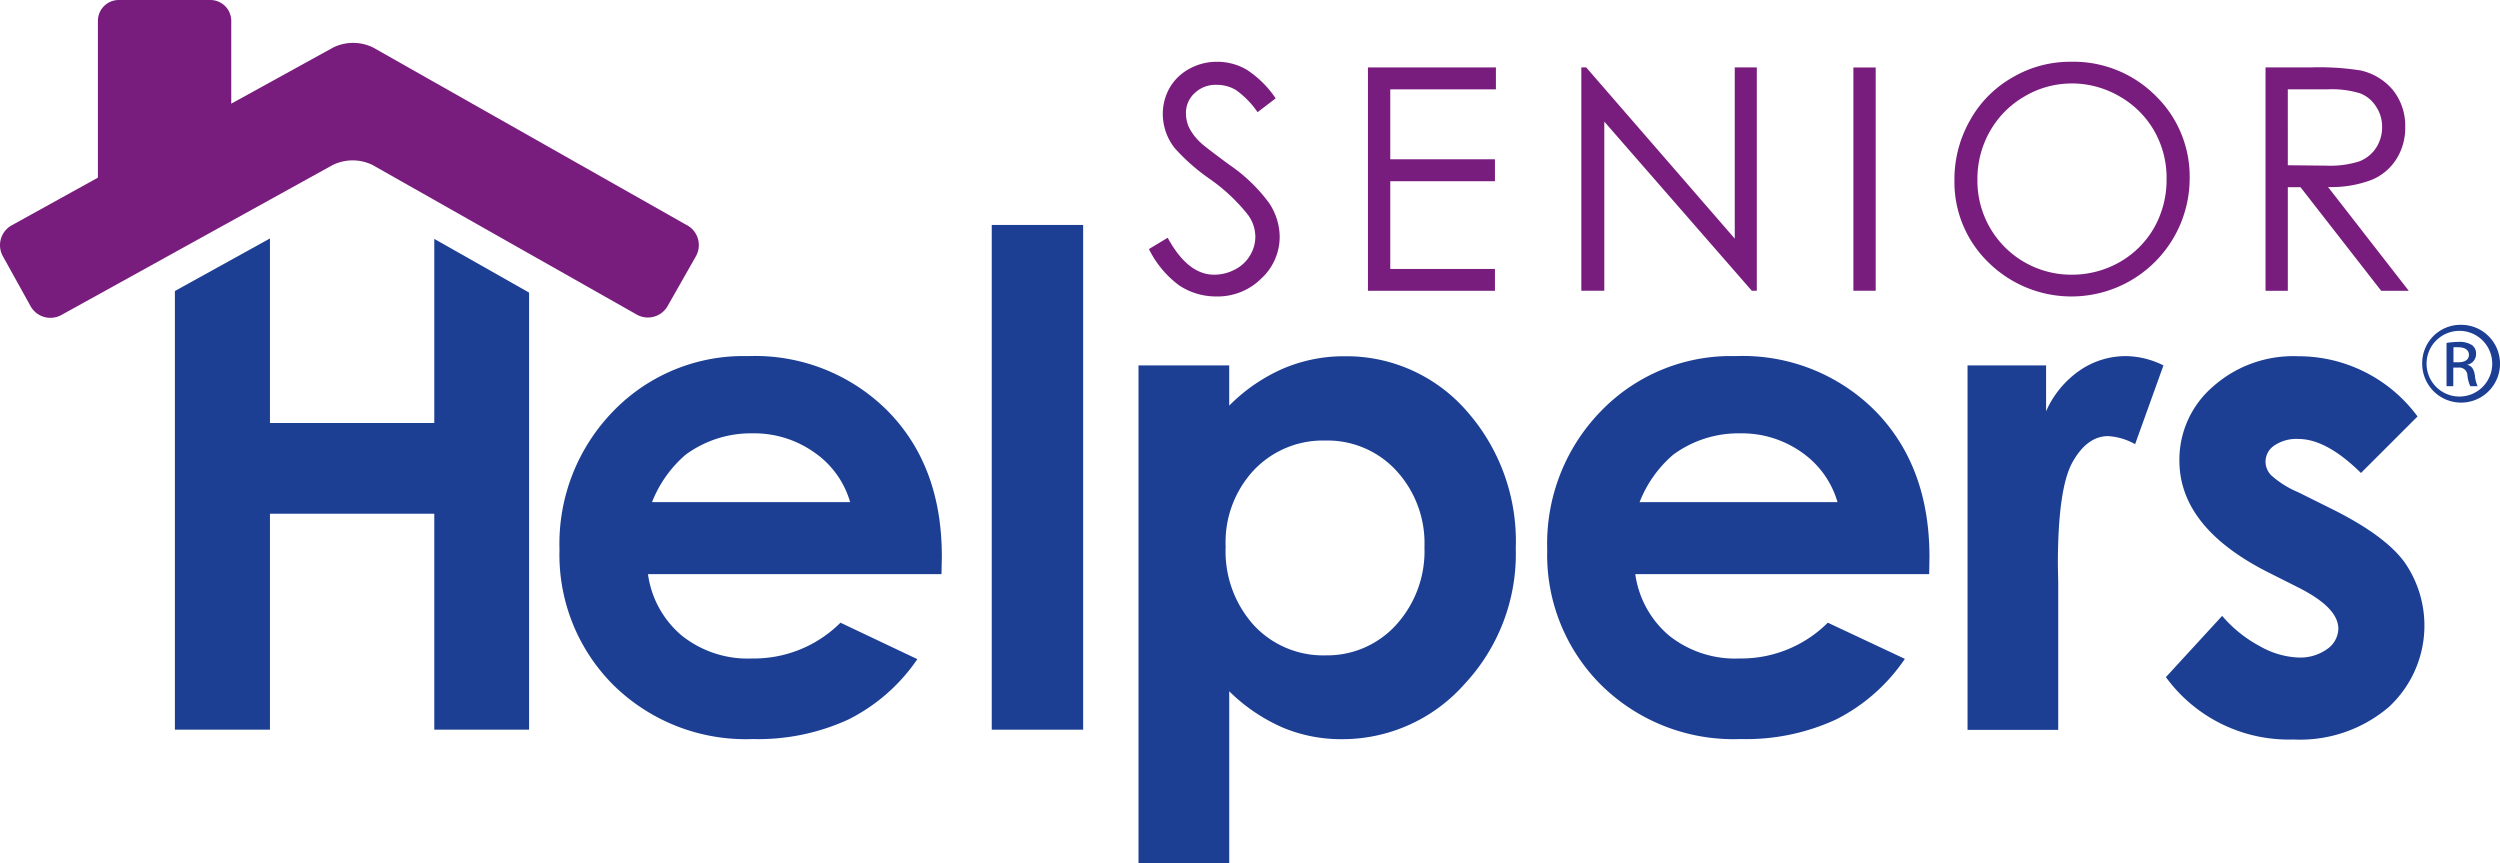 <svg xmlns="http://www.w3.org/2000/svg" width="205.128" height="70.81" viewBox="0 0 205.128 70.81"><g id="Layer_2" data-name="Layer 2" transform="translate(-6.225)"><g id="Layer_1-2" data-name="Layer 1-2" transform="translate(6.225)"><path id="Path_31688" data-name="Path 31688" d="M208.82,26.263l1.549-.931c1.1,2.024,2.368,3.029,3.8,3.029a3.615,3.615,0,0,0,1.726-.428,3.028,3.028,0,0,0,1.242-1.172,2.973,2.973,0,0,0,.423-1.526,3.074,3.074,0,0,0-.628-1.815,14.885,14.885,0,0,0-3.136-2.931,16.248,16.248,0,0,1-2.847-2.508,4.537,4.537,0,0,1-.982-2.792A4.31,4.31,0,0,1,210.546,13a4.13,4.13,0,0,1,1.615-1.54,4.652,4.652,0,0,1,2.261-.568,4.789,4.789,0,0,1,2.424.647,8.381,8.381,0,0,1,2.382,2.354l-1.484,1.135a7.291,7.291,0,0,0-1.763-1.81,3.024,3.024,0,0,0-1.587-.433,2.466,2.466,0,0,0-1.81.675,2.187,2.187,0,0,0-.717,1.67,2.8,2.8,0,0,0,.251,1.149,4.344,4.344,0,0,0,.931,1.228c.233.233,1.028.842,2.368,1.829a13.516,13.516,0,0,1,3.257,3.122,5.078,5.078,0,0,1,.884,2.754,4.654,4.654,0,0,1-1.512,3.466,5.067,5.067,0,0,1-3.68,1.47,5.481,5.481,0,0,1-3.029-.889,8.177,8.177,0,0,1-2.5-2.987" transform="translate(-114.558 -5.823)" fill="#781d7e"></path><path id="Path_31689" data-name="Path 31689" d="M247.46,11.89h10.5v1.8h-8.668v5.737h8.589v1.8h-8.589v7.2h8.589v1.791H247.46V11.89Z" transform="translate(-135.219 -6.358)" fill="#781d7e"></path><path id="Path_31690" data-name="Path 31690" d="M285.09,30.213V11.89h.4L297.68,25.937V11.89h1.81V30.213h-.414l-12.1-13.875V30.213Z" transform="translate(-155.341 -6.358)" fill="#781d7e"></path><path id="Path_31691" data-name="Path 31691" d="M333.07,11.9H334.9V30.218H333.07V11.9Z" transform="translate(-180.997 -6.363)" fill="#781d7e"></path><path id="Path_31692" data-name="Path 31692" d="M360.417,10.887a9.532,9.532,0,0,1,6.979,2.792,9.249,9.249,0,0,1,2.792,6.849,9.7,9.7,0,0,1-16.508,6.826,9.185,9.185,0,0,1-2.792-6.76,9.77,9.77,0,0,1,1.275-4.895,9.143,9.143,0,0,1,3.49-3.527,9.307,9.307,0,0,1,4.774-1.284m.074,1.782a7.552,7.552,0,0,0-3.862,1.061,7.671,7.671,0,0,0-2.838,2.857,7.911,7.911,0,0,0-1.028,4.006,7.7,7.7,0,0,0,7.719,7.765,7.907,7.907,0,0,0,3.955-1.033,7.57,7.57,0,0,0,2.833-2.834,7.985,7.985,0,0,0,1.014-4,7.752,7.752,0,0,0-1.014-3.936,7.625,7.625,0,0,0-2.847-2.829,7.779,7.779,0,0,0-3.927-1.061" transform="translate(-190.524 -5.82)" fill="#781d7e"></path><path id="Path_31693" data-name="Path 31693" d="M405.75,11.874H409.4a21.792,21.792,0,0,1,4.141.247,4.8,4.8,0,0,1,2.652,1.6,4.655,4.655,0,0,1,1.019,3.038,4.769,4.769,0,0,1-.712,2.615,4.359,4.359,0,0,1-2.01,1.712,9.179,9.179,0,0,1-3.611.6L417.5,30.2h-2.261l-6.621-8.5h-1.038v8.5H405.75Zm1.829,1.8V19.9l3.159.033a7.858,7.858,0,0,0,2.717-.354,2.9,2.9,0,0,0,1.368-1.107,3.1,3.1,0,0,0,.493-1.726,2.949,2.949,0,0,0-.5-1.666A2.66,2.66,0,0,0,413.506,14a7.86,7.86,0,0,0-2.689-.326Z" transform="translate(-219.861 -6.342)" fill="#781d7e"></path><path id="Path_31694" data-name="Path 31694" d="M136.24,80.69H112.153a7.98,7.98,0,0,0,2.792,5.058,8.673,8.673,0,0,0,5.774,1.861,10.031,10.031,0,0,0,7.226-2.936l6.309,2.992a14.91,14.91,0,0,1-5.658,4.951,17.684,17.684,0,0,1-7.835,1.605,15.467,15.467,0,0,1-11.45-4.434,15.1,15.1,0,0,1-4.42-11.111A15.593,15.593,0,0,1,109.3,67.322a14.845,14.845,0,0,1,11.06-4.522,15.364,15.364,0,0,1,11.483,4.522q4.43,4.522,4.42,11.93l-.028,1.438Zm-7.5-5.909a7.471,7.471,0,0,0-2.931-4.071,8.528,8.528,0,0,0-5.076-1.573,9.041,9.041,0,0,0-5.5,1.759,9.926,9.926,0,0,0-2.75,3.885Z" transform="translate(-58.984 -33.581)" fill="#1c3f94"></path><path id="Path_31695" data-name="Path 31695" d="M181.12,39.67h7.5V81.084h-7.5V39.67Z" transform="translate(-99.746 -21.213)" fill="#1c3f94"></path><path id="Path_31696" data-name="Path 31696" d="M214.444,63.573v3.3a14.233,14.233,0,0,1,4.42-3.038,12.687,12.687,0,0,1,5.053-1.014,13.079,13.079,0,0,1,9.948,4.42,16.129,16.129,0,0,1,4.09,11.343,15.626,15.626,0,0,1-4.234,11.167,13.372,13.372,0,0,1-10.022,4.49,12.4,12.4,0,0,1-4.811-.931,14.509,14.509,0,0,1-4.443-3V104.4H207V63.573Zm7.91,6.165a7.8,7.8,0,0,0-5.876,2.415,8.657,8.657,0,0,0-2.326,6.3,9.024,9.024,0,0,0,2.326,6.453,7.752,7.752,0,0,0,5.876,2.457,7.634,7.634,0,0,0,5.783-2.5,8.981,8.981,0,0,0,2.326-6.374,8.788,8.788,0,0,0-2.326-6.3,7.671,7.671,0,0,0-5.783-2.452" transform="translate(-113.585 -33.59)" fill="#1c3f94"></path><path id="Path_31697" data-name="Path 31697" d="M310.392,80.69H286.3a8.038,8.038,0,0,0,2.792,5.058,8.69,8.69,0,0,0,5.783,1.861,10.045,10.045,0,0,0,7.221-2.936l6.323,2.968a14.938,14.938,0,0,1-5.648,4.974,17.6,17.6,0,0,1-7.817,1.605,15.454,15.454,0,0,1-11.455-4.434,15.054,15.054,0,0,1-4.425-11.111,15.568,15.568,0,0,1,4.4-11.353,14.821,14.821,0,0,1,11.06-4.522,15.33,15.33,0,0,1,11.478,4.522q4.416,4.522,4.425,11.93l-.023,1.438Zm-7.5-5.909a7.533,7.533,0,0,0-2.913-4.071,8.514,8.514,0,0,0-5.076-1.573,9.028,9.028,0,0,0-5.5,1.759,9.832,9.832,0,0,0-2.75,3.885Z" transform="translate(-152.122 -33.581)" fill="#1c3f94"></path><path id="Path_31698" data-name="Path 31698" d="M353.214,63.563h6.43v3.764a8,8,0,0,1,2.792-3.373,6.68,6.68,0,0,1,3.787-1.154,7.1,7.1,0,0,1,3.052.763l-2.326,6.463a5.118,5.118,0,0,0-2.21-.661c-1.154,0-2.131.717-2.927,2.14s-1.2,4.229-1.2,8.408l.028,1.456v12.1H353.2v-29.9Z" transform="translate(-191.761 -33.581)" fill="#1c3f94"></path><path id="Path_31699" data-name="Path 31699" d="M408.838,67.752,404.185,72.4q-2.827-2.792-5.141-2.792a3.211,3.211,0,0,0-1.977.544,1.6,1.6,0,0,0-.712,1.331,1.62,1.62,0,0,0,.465,1.107,7.968,7.968,0,0,0,2.238,1.4l2.75,1.368c2.889,1.442,4.881,2.889,5.96,4.374a9.1,9.1,0,0,1-1.3,11.874,11.225,11.225,0,0,1-7.84,2.661A12.464,12.464,0,0,1,388.18,89.15l4.616-5.025a10.7,10.7,0,0,0,3.089,2.485,6.941,6.941,0,0,0,3.145.931,3.784,3.784,0,0,0,2.4-.707,2.079,2.079,0,0,0,.9-1.652c0-1.159-1.084-2.275-3.257-3.373l-2.522-1.27q-7.258-3.676-7.263-9.157a7.909,7.909,0,0,1,2.731-6.049,9.9,9.9,0,0,1,6.979-2.512,12.139,12.139,0,0,1,9.831,4.941" transform="translate(-210.466 -33.591)" fill="#1c3f94"></path><path id="Path_31700" data-name="Path 31700" d="M58.346,42.087V57.195H44.863V42.05l-7.8,4.313V82.357h7.8V64.639H58.346V82.357h7.779V46.493l-7.779-4.406Z" transform="translate(-22.713 -22.485)" fill="#1c3f94"></path><path id="Path_31701" data-name="Path 31701" d="M62.61,18.49,36.829,3.894a3.722,3.722,0,0,0-3.257,0L25.2,8.505V1.712A1.717,1.717,0,0,0,23.5,0H15.97a1.712,1.712,0,0,0-1.712,1.712h0V14.577L7.181,18.49a1.861,1.861,0,0,0-.726,2.522l2.28,4.113a1.861,1.861,0,0,0,2.526.721L33.53,13.535a3.722,3.722,0,0,1,3.257,0L58.45,25.8a1.862,1.862,0,0,0,2.545-.673h0l2.326-4.094a1.861,1.861,0,0,0-.695-2.539l0,0" transform="translate(-6.225)" fill="#781d7e"></path><path id="Path_31702" data-name="Path 31702" d="M436.544,57.28a3.192,3.192,0,1,1-3.164,3.22v-.037a3.141,3.141,0,0,1,3.1-3.182Zm0,.5a2.694,2.694,0,1,0,2.579,2.579A2.694,2.694,0,0,0,436.544,57.778Zm-.6,4.536h-.568v-3.55a6.377,6.377,0,0,1,1-.084,1.863,1.863,0,0,1,1.1.27.846.846,0,0,1,.321.735.879.879,0,0,1-.693.861v.028c.312.056.526.34.6.865a2.652,2.652,0,0,0,.223.875h-.6a2.623,2.623,0,0,1-.237-.9.665.665,0,0,0-.7-.63.572.572,0,0,0-.069.007h-.391v1.526Zm0-1.963h.409c.465,0,.861-.167.861-.61,0-.312-.223-.619-.861-.619a2.863,2.863,0,0,0-.409,0v1.228Z" transform="translate(-234.635 -30.629)" fill="#1c3f94"></path></g></g></svg>
